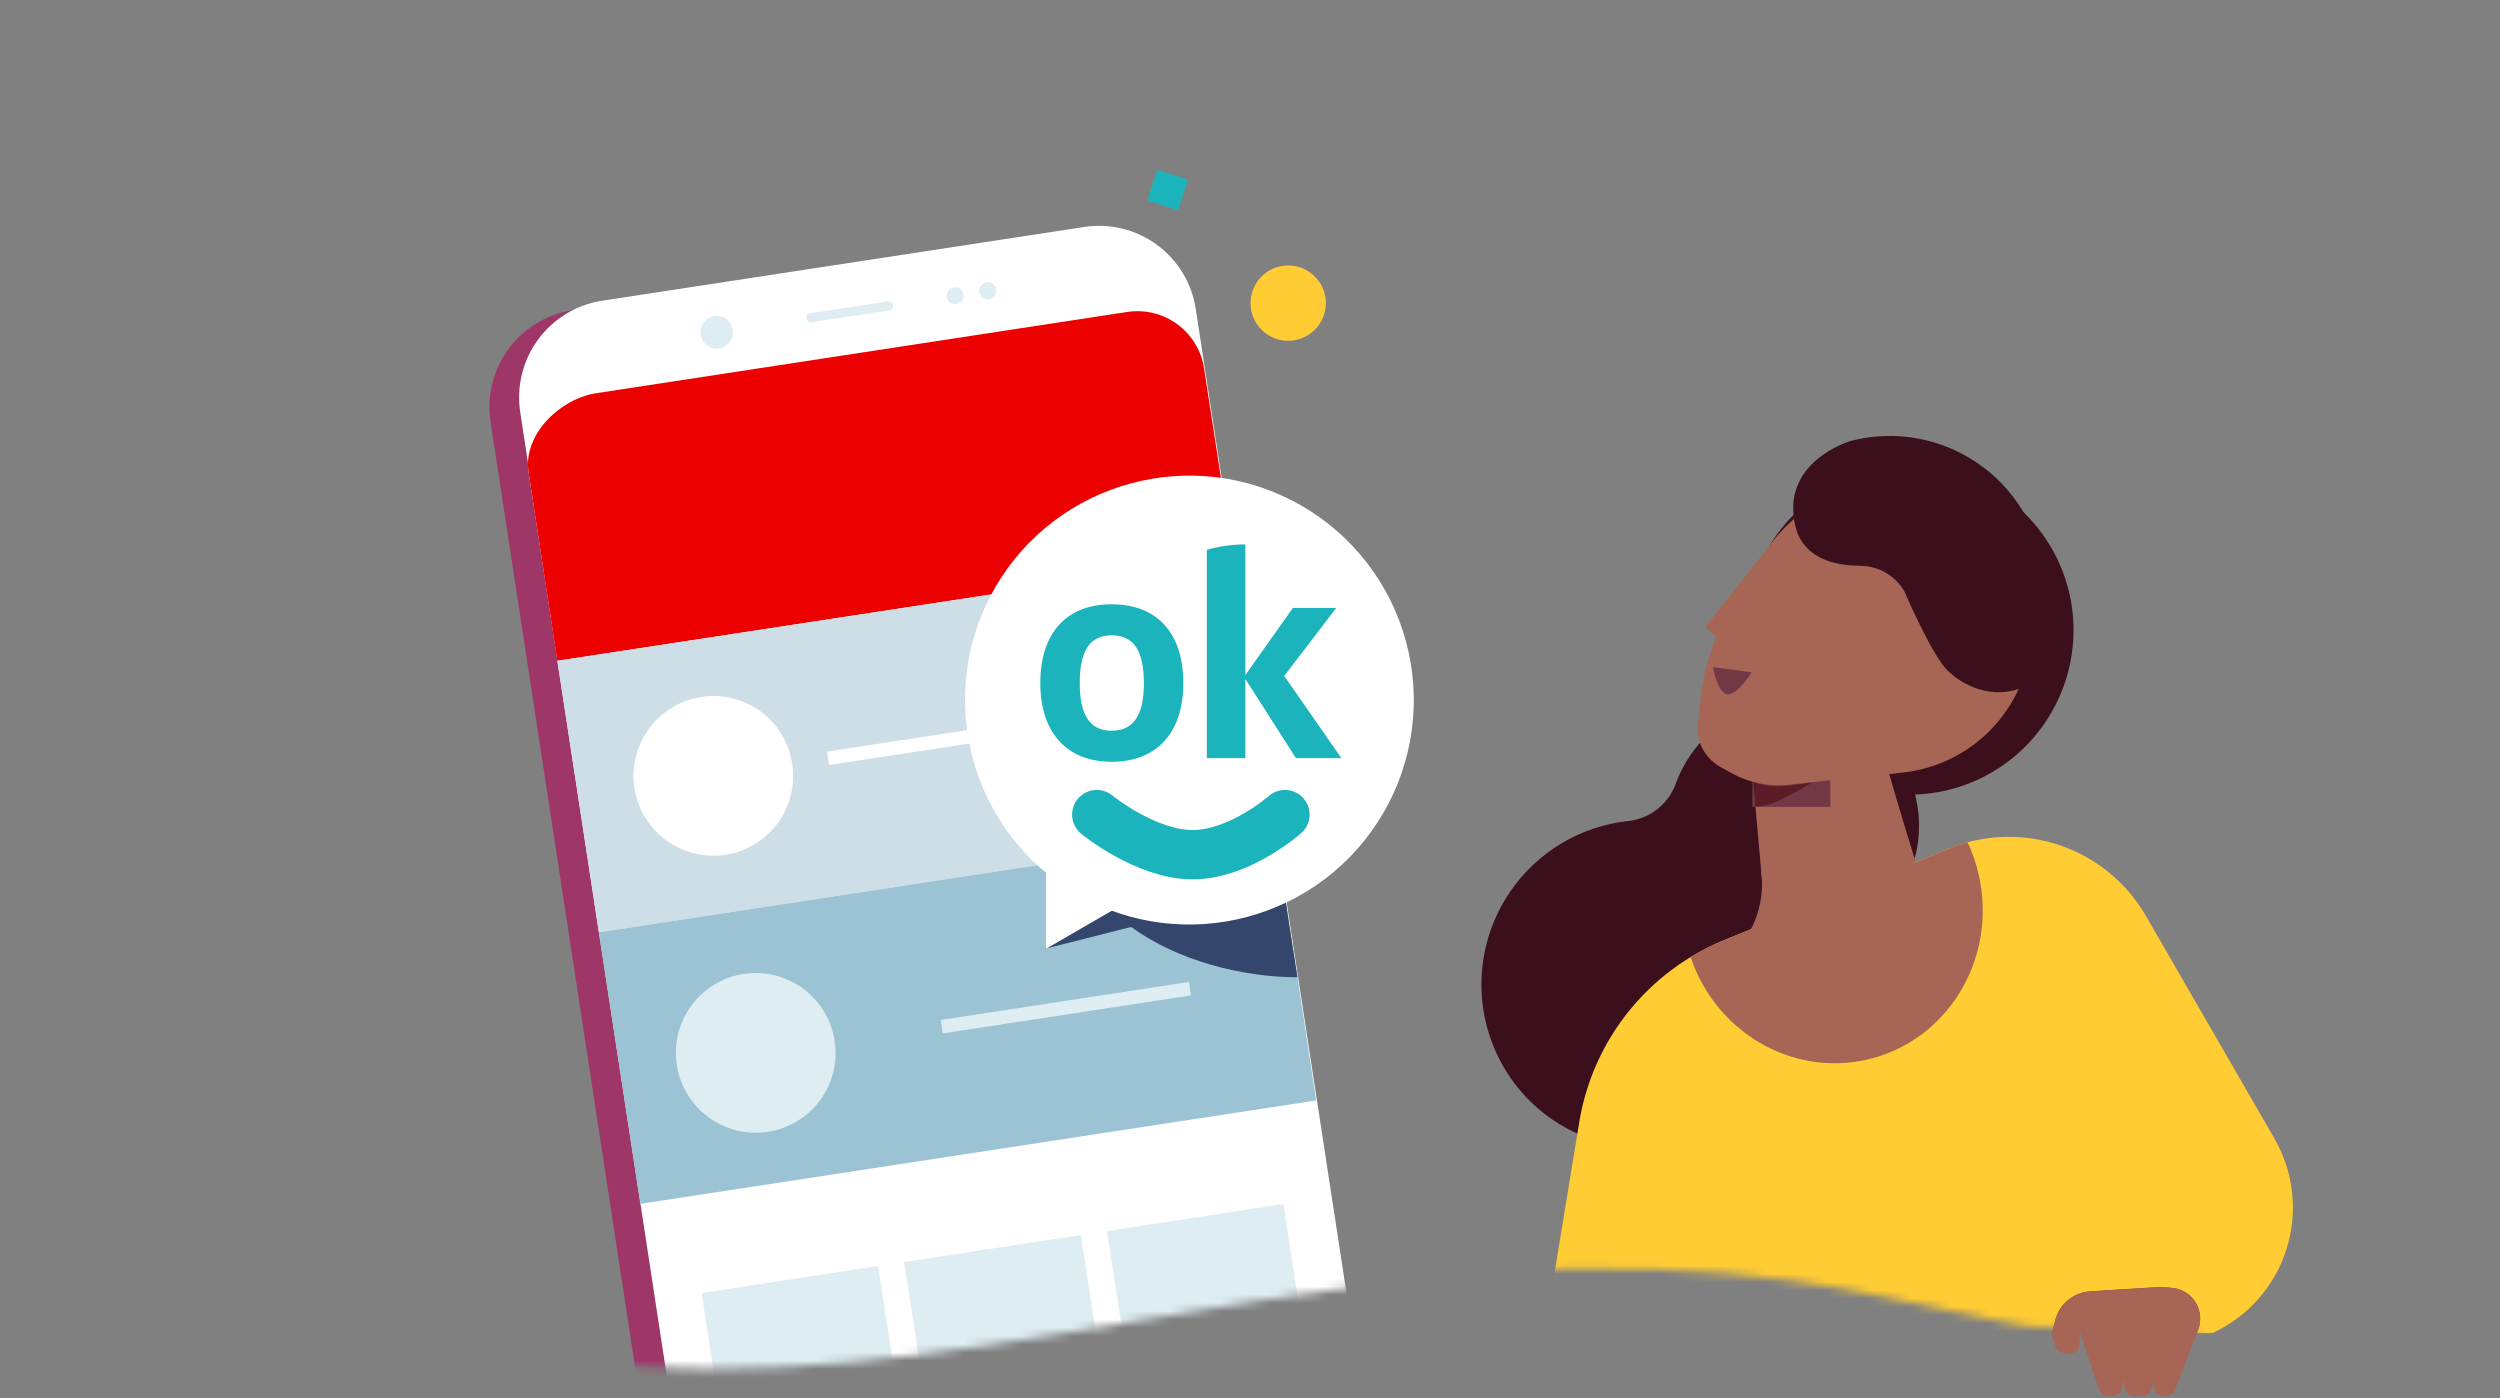<?xml version="1.0" encoding="UTF-8"?>
<svg width="304px" height="170px" viewBox="0 0 304 170" version="1.1" xmlns="http://www.w3.org/2000/svg" xmlns:xlink="http://www.w3.org/1999/xlink">
    <rect x="0" y="0" width="304" height="170" fill="#808080" stroke="none"/>
    <title>c. concepts / digital channel / mobile / mobile access3</title>
    <defs>
        <path d="M220.108,95.313 C205.588,121.675 262.466,155.937 248.674,162.096 C233.534,168.864 218.2,145.109 174.045,148.126 C129.889,151.144 84.591,169.372 41.192,152.325 C-2.207,135.279 4.473,117.294 0.214,84.138 C-2.734,61.194 25.583,58.887 35.809,37.655 C46.034,16.423 61.27,-4.387 78.124,2.981 C94.977,10.349 114.045,-2.324 131.739,0.387 C176.686,7.273 153.283,23.096 194.035,32.187 C234.788,41.278 234.628,68.951 220.108,95.313 Z" id="path-1"></path>
        <path d="M296.346,137.368 C288.229,152.104 277.156,155.755 267.384,154.826 C260.013,154.124 253.81,149.56 247.728,152.276 C243.928,153.976 238.869,152.224 234.54,151.416 C222.263,149.128 207.611,144.158 174.54,146.419 C130.386,149.436 84.591,167.905 41.192,150.858 C-2.207,133.812 4.473,115.827 0.214,82.671 C-2.734,59.726 25.583,57.42 35.809,36.188 C46.034,14.956 61.27,-5.854 78.124,1.514 C94.977,8.882 90.842,24.518 108.538,27.228 C153.485,34.114 175.616,-2.374 216.369,6.717 C257.122,15.807 310.866,111.006 296.346,137.368 Z" id="path-3"></path>
    </defs>
    <g id="Page-1" stroke="none" stroke-width="1" fill="none" fill-rule="evenodd">
        <g id="Desk" transform="translate(-938, -1225)">
            <g id="c.-concepts-/-digital-channel-/-mobile-/-mobile-access3" transform="translate(938.962, 1225)">
                <g id="_05._462x260" transform="translate(0, -0.001)">
                    <g id="mascara_telemovel-Clipped" transform="translate(3.801, 6.945)">
                        <mask id="mask-2" fill="white">
                            <use xlink:href="#path-1"></use>
                        </mask>
                        <g id="Caminho_11975"></g>
                        <g id="mascara_telemovel" mask="url(#mask-2)">
                            <g transform="translate(54.749, 20.518)" id="telemovel_cadeado">
                                <path d="M37.608,189.93 L96.206,180.961 C99.336,180.49 102.148,178.792 104.023,176.242 C105.897,173.692 106.679,170.502 106.196,167.374 L82.323,11.271 C81.315,4.766 75.236,0.302 68.728,1.289 L10.129,10.26 C7,10.731 4.187,12.43 2.312,14.979 C0.438,17.529 -0.344,20.72 0.14,23.847 L24.012,179.951 C25.02,186.455 31.1,190.919 37.607,189.933" id="Path_6196" fill="#9E3667"></path>
                                <path d="M41.215,188.778 L99.812,179.813 C106.313,178.803 110.776,172.731 109.801,166.226 L85.895,10.119 C85.424,6.996 83.731,4.188 81.187,2.316 C78.644,0.444 75.461,-0.34 72.339,0.136 L13.703,9.105 C10.581,9.585 7.777,11.287 5.911,13.836 C4.045,16.385 3.268,19.571 3.753,22.693 L27.625,178.796 C28.625,185.306 34.71,189.774 41.22,188.778" id="Path_6197" fill="#FFFFFF"></path>
                                <path d="M4.757,29.925 L26.827,174.229 C27.513,178.715 33.104,181.582 37.573,180.893 L102.122,171.02 C106.605,170.329 109.684,166.142 109.009,161.656 L86.904,17.352 C86.579,15.2 85.412,13.266 83.66,11.975 C81.909,10.684 79.715,10.142 77.564,10.468 L13.016,20.345 C8.507,21.03 4.072,25.437 4.757,29.922" id="Path_6198" fill="#FFFFFF"></path>
                                <path d="M39.161,11.728 L48.642,10.275 C48.939,10.223 49.145,9.948 49.112,9.648 C49.088,9.499 49.006,9.366 48.883,9.279 C48.761,9.192 48.608,9.158 48.461,9.187 L38.98,10.636 C38.837,10.657 38.709,10.738 38.627,10.857 C38.545,10.977 38.516,11.125 38.546,11.267 C38.566,11.41 38.641,11.539 38.757,11.626 C38.872,11.712 39.017,11.749 39.16,11.728" id="Path_6200" fill="#DEEDF2"></path>
                                <path d="M25.673,13.233 C25.847,14.315 26.86,15.056 27.944,14.895 C28.466,14.817 28.934,14.535 29.247,14.11 C29.558,13.685 29.686,13.153 29.603,12.632 C29.524,12.11 29.24,11.64 28.814,11.328 C28.387,11.016 27.854,10.887 27.332,10.97 C26.254,11.145 25.515,12.153 25.673,13.234" id="Path_6201" fill="#DEEDF2"></path>
                                <path d="M59.57,8.044 C59.671,8.604 60.194,8.987 60.759,8.913 C61.033,8.877 61.28,8.731 61.443,8.509 C61.605,8.285 61.671,8.006 61.624,7.734 C61.588,7.465 61.445,7.221 61.228,7.059 C61.011,6.895 60.739,6.824 60.47,6.862 C59.901,6.946 59.502,7.468 59.57,8.039" id="Path_6202" fill="#DEEDF2"></path>
                                <path d="M55.603,8.653 C55.708,9.211 56.231,9.591 56.794,9.518 C57.068,9.483 57.315,9.336 57.478,9.114 C57.641,8.891 57.706,8.611 57.658,8.339 C57.622,8.07 57.479,7.828 57.262,7.665 C57.045,7.503 56.773,7.434 56.505,7.473 C55.935,7.556 55.535,8.078 55.603,8.65" id="Path_6203" fill="#DEEDF2"></path>
                                <path d="M4.758,29.925 L8.256,52.889 L90.437,40.318 L86.907,17.355 C86.582,15.203 85.415,13.268 83.663,11.977 C81.911,10.686 79.718,10.144 77.566,10.47 L13.018,20.347 C8.51,21.033 4.074,25.439 4.759,29.925" id="Path_6204" fill="#EC0000"></path>
                                <polygon id="Path_6208" fill="#DEEDF2" points="96.555 118.941 75.098 122.226 78.381 143.697 99.836 140.412"></polygon>
                                <polygon id="Path_6209" fill="#DEEDF2" points="71.925 122.713 50.433 125.998 53.75 147.465 75.205 144.181"></polygon>
                                <polygon id="Path_6210" fill="#DEEDF2" points="47.26 126.482 25.803 129.77 29.086 151.241 50.577 147.955"></polygon>
                                <polygon id="Path_6211" fill="#CEDEE7" points="90.439 40.318 8.256 52.889 13.306 85.908 95.488 73.338"></polygon>
                                <polygon id="Path_6212" fill="#9BC3D3" points="13.305 85.906 18.354 118.925 100.537 106.351 98.265 91.378 97.507 86.52 95.487 73.333 82.073 75.385 80.451 75.638 77.06 76.157 76.881 76.179"></polygon>
                                <path d="M70.712,77.763 C71.697,79.17 72.795,80.494 73.994,81.724 C75.24,83.009 76.591,84.189 78.032,85.251 C83.622,89.339 91.519,91.366 98.261,91.377 L97.504,86.519 L95.485,73.332 L82.071,75.383 L75.184,77.083 L70.712,77.763 Z" id="Path_6213" fill="#34466B"></path>
                                <path d="M67.648,87.886 L78.036,85.253 L82.111,84.222 L75.186,77.082 L70.713,77.763 C70.678,77.698 70.607,77.633 70.57,77.567 L70.498,77.794 L67.648,87.886 Z" id="Path_6214" fill="#34466B"></path>
                                <path d="M17.632,68.352 C18.452,73.649 23.404,77.284 28.704,76.48 C31.25,76.093 33.536,74.708 35.059,72.631 C36.582,70.555 37.215,67.957 36.817,65.412 C36.438,62.868 35.061,60.58 32.989,59.055 C30.918,57.53 28.324,56.893 25.782,57.284 C20.481,58.099 16.837,63.047 17.633,68.351" id="Path_6215" fill="#FFFFFF"></path>
                                <path d="M22.789,102.039 C23.607,107.338 28.559,110.974 33.859,110.168 C36.406,109.781 38.693,108.396 40.217,106.319 C41.738,104.242 42.371,101.645 41.975,99.1 C41.587,96.553 40.201,94.265 38.125,92.74 C36.047,91.216 33.449,90.581 30.903,90.974 C25.609,91.794 21.978,96.746 22.789,102.041" id="Path_6216" fill="#DEEDF2"></path>
                                <polygon id="Path_6217" fill="#FFFFFF" points="85.065 57.194 41.071 63.929 41.287 65.563 85.318 58.829"></polygon>
                                <polygon id="Path_6218" fill="#DEEDF2" points="85.065 91.943 54.882 96.563 55.135 98.197 85.318 93.578"></polygon>
                                <path d="M61.471,44.023 C53.972,57.081 58.437,73.744 71.46,81.303 C84.516,88.836 101.206,84.365 108.748,71.315 C112.368,65.046 113.349,57.597 111.476,50.605 C109.603,43.614 105.028,37.653 98.76,34.034 C85.704,26.498 69.011,30.969 61.471,44.023" id="Path_6223" fill="#FFFFFF"></path>
                                <polygon id="Path_6225" fill="#FFFFFF" points="67.684 87.913 78.719 81.527 67.684 75.155"></polygon>
                                <path d="M75.666,65.169 C81.195,65.169 84.381,61.581 84.381,55.612 C84.381,49.571 81.232,46.019 75.666,46.019 C70.101,46.019 66.989,49.571 66.989,55.612 C66.989,61.581 70.174,65.169 75.666,65.169 Z M75.666,61.398 C73.03,61.398 71.785,59.494 71.785,55.612 C71.785,51.695 72.993,49.793 75.666,49.793 C78.376,49.793 79.584,51.697 79.584,55.612 C79.584,59.494 78.339,61.395 75.666,61.395 L75.666,61.398 Z M103.604,64.73 L96.647,54.734 L102.981,46.459 L97.709,46.459 L91.924,54.624 L91.924,38.735 C90.339,38.741 88.762,38.963 87.237,39.394 L87.237,64.73 L91.924,64.73 L91.924,55.1 L98.075,64.73 L103.604,64.73 Z" id="Caminho_11998" fill="#1BB3BC"></path>
                                <path d="M73.854,71.595 C73.854,71.595 79.793,76.469 85.515,76.469 C91.236,76.469 96.739,71.595 96.739,71.595" id="Caminho_11997" stroke="#1BB3BC" stroke-width="6" stroke-linecap="round"></path>
                            </g>
                        </g>
                    </g>
                    <g id="mascara_humano-Clipped" transform="translate(3.801, 8.415)">
                        <mask id="mask-4" fill="white">
                            <use xlink:href="#path-3"></use>
                        </mask>
                        <g id="Caminho_11990"></g>
                        <g id="mascara_humano" mask="url(#mask-4)">
                            <g transform="translate(175.377, 44.597)" id="humano">
                                <path d="M46.592,34.826 C43.59,32.767 39.947,31.859 36.331,32.269 C31.904,32.756 27.911,35.154 25.4,38.832 C24.67,39.899 24.077,41.053 23.635,42.268 C22.738,44.771 20.49,46.542 17.847,46.829 C17.831,46.829 17.812,46.829 17.796,46.829 C12.006,47.466 6.784,50.602 3.501,55.414 C-1.51,62.721 -1.108,72.456 4.49,79.324 C5.687,80.791 7.09,82.078 8.654,83.145 C13.023,86.126 18.398,87.249 23.596,86.267 C28.793,85.284 33.388,82.277 36.368,77.907 C37.399,76.409 38.218,74.776 38.802,73.054 C38.979,72.541 39.133,72.021 39.265,71.504 C39.997,68.591 40.064,65.55 39.461,62.607 C43.942,62.156 47.993,59.748 50.532,56.028 C51.32,54.881 51.947,53.632 52.396,52.315 C52.527,51.923 52.646,51.531 52.75,51.131 C54.313,44.942 51.856,38.434 46.592,34.823" id="Caminho_11979" fill="#3B101C"></path>
                                <path d="M33.783,15.776 C30.27,23.91 32.535,33.387 39.348,39.053 C40.805,40.263 42.429,41.257 44.17,42.003 C49.031,44.089 54.521,44.158 59.433,42.195 C64.344,40.233 68.275,36.399 70.36,31.538 C71.084,29.869 71.575,28.109 71.818,26.307 C71.891,25.768 71.941,25.23 71.973,24.698 C72.427,16.362 67.638,8.626 59.973,5.317 C55.606,3.427 50.704,3.175 46.167,4.608 C40.606,6.345 36.082,10.426 33.783,15.779" id="Caminho_11980" fill="#3B101C"></path>
                                <path d="M32.952,41.062 L33.323,45.103 L34.476,57.994 C34.534,58.605 34.719,59.197 35.021,59.732 C35.321,60.266 35.738,60.725 36.239,61.077 C38.82,62.856 41.885,63.798 45.02,63.776 C47.655,63.788 50.25,63.127 52.559,61.855 C54.39,60.819 55.189,58.6 54.439,56.634 C52.357,51.119 47.611,34.207 47.611,34.207 L34.338,40.414 L33.679,40.723 L32.952,41.062 Z" id="Caminho_11981" fill="#A66555"></path>
                                <rect id="Retângulo_2507" fill="#723846" x="32.951" y="39.613" width="9.476" height="5.49"></rect>
                                <path d="M44.403,8.787 L36.105,11.996 L30.388,21.032 C28.404,24.173 27.154,27.721 26.732,31.412 L26.339,34.861 C26.215,35.813 26.344,36.781 26.714,37.667 C27.193,38.761 28.016,39.669 29.057,40.253 L30.431,41.012 C32.535,42.179 34.947,42.67 37.34,42.417 L50.798,40.978 L56.41,15.74 L44.403,8.787 Z" id="Caminho_11982" fill="#A66555"></path>
                                <path d="M33.285,16.516 C30.192,23.679 32.187,32.023 38.186,37.012 C39.469,38.077 40.899,38.952 42.431,39.61 C46.712,41.447 51.548,41.508 55.874,39.779 C60.2,38.05 63.662,34.673 65.498,30.391 C66.133,28.922 66.564,27.373 66.779,25.787 C66.845,25.311 66.89,24.839 66.914,24.37 C67.317,17.029 63.101,10.216 56.352,7.3 C52.505,5.637 48.187,5.415 44.19,6.676 C39.293,8.205 35.309,11.8 33.287,16.514" id="Caminho_11983" fill="#A66555"></path>
                                <path d="M88.847,109.108 L7.684,109.108 L10.021,94.892 L11.898,83.44 C13.268,75.094 18.214,67.762 25.44,63.367 C26.761,62.565 28.143,61.869 29.573,61.285 L56.871,50.174 C57.606,49.875 58.358,49.621 59.123,49.412 C67.553,47.142 76.455,50.826 80.817,58.388 L96.428,85.429 C98.795,89.529 99.322,94.437 97.879,98.946 C96.435,103.455 93.156,107.146 88.848,109.109" id="Caminho_11986" fill="#FFCC33"></path>
                                <path d="M25.44,63.369 C28.464,72.392 37.622,77.903 46.8,75.858 C56.629,73.665 62.764,63.631 60.493,53.446 C60.184,52.056 59.723,50.703 59.12,49.412 C58.355,49.619 57.604,49.873 56.871,50.174 L29.573,61.285 C28.141,61.869 26.759,62.565 25.438,63.367" id="Caminho_11987" fill="#A66555"></path>
                                <path d="M27.087,65.435 C31.86,63.235 34.665,58.205 34.029,52.989 L52.591,51.571 C52.591,51.571 52.085,53.568 57.133,52.989 C57.133,52.989 58.226,68.915 45.521,68.991 C32.817,69.067 27.088,65.435 27.088,65.435" id="Caminho_11988" fill="#A66555"></path>
                                <path d="M87.149,108.688 L84.321,116.03 C84.158,116.449 83.754,116.726 83.304,116.726 L82.891,116.726 C82.374,116.728 81.927,116.364 81.823,115.857 L81.644,114.991 L81.481,115.844 C81.381,116.357 80.932,116.726 80.41,116.726 L79.298,116.726 C78.756,116.728 78.295,116.328 78.221,115.791 L78.064,114.704 L77.894,115.803 C77.812,116.334 77.355,116.726 76.817,116.726 L76.137,116.726 C75.666,116.727 75.248,116.426 75.101,115.979 L72.795,108.994 L72.739,109.132 L69.388,109.132 L69.763,107.589 C70.248,105.591 71.978,104.143 74.03,104.015 L81.721,103.539 C82.5,103.493 83.282,103.515 84.058,103.604 C85.216,103.733 86.249,104.391 86.854,105.387 C87.46,106.383 87.569,107.603 87.15,108.69" id="Caminho_11989" fill="#823544" fill-rule="nonzero"></path>
                                <rect id="Retângulo_2509" x="28.598" y="18.361" width="5.061" height="6.214"></rect>
                                <polygon id="Caminho_11984" fill="#A66555" points="29.821 25.504 27.238 23.216 36.104 11.994 41.953 15.846"></polygon>
                                <rect id="Retângulo_2511" x="27.979" y="27.947" width="4.974" height="1.796"></rect>
                                <path d="M46.088,15.794 C48.299,15.808 50.337,16.997 51.439,18.915 C51.439,18.915 54.79,26.728 56.717,28.561 C61.675,33.276 69.948,31.699 69.948,22.955 C69.843,19.473 69.058,16.045 67.636,12.865 C67.462,12.442 67.223,11.892 66.937,11.249 C63.186,2.793 53.87,-1.71 44.913,0.604 C44.913,0.604 36.17,3.12 38.224,11.148 C38.891,13.752 41.25,15.79 46.088,15.79" id="Caminho_11985" fill="#3B101C"></path>
                                <path d="M28.145,28.117 L32.867,28.747 C32.867,28.747 31.078,31.574 29.898,31.417 C28.717,31.26 28.145,28.117 28.145,28.117 Z" id="Caminho_11991" fill="#723846"></path>
                                <path d="M33.039,42.078 C34.081,42.461 35.187,42.638 36.297,42.601 C38.011,42.508 40.232,42.129 40.232,42.129 C38.866,42.977 37.448,43.742 35.988,44.417 C35.155,44.824 34.243,45.046 33.316,45.067 L33.039,42.078 Z" id="Caminho_11992" fill="#5C1C27" fill-rule="nonzero"></path>
                            </g>
                        </g>
                    </g>
                    <polygon id="Retângulo_4518" fill="#1BB3BC" transform="translate(141.022, 23.113) rotate(18) translate(-141.022, -23.113)" points="139.06 21.151 142.983 21.151 142.983 25.074 139.06 25.074"></polygon>
                    <path d="M160.261,36.867 C160.258,39.395 158.206,41.442 155.678,41.44 C153.149,41.437 151.101,39.386 151.103,36.858 C151.104,34.33 153.154,32.281 155.682,32.281 C156.898,32.281 158.063,32.764 158.922,33.625 C159.781,34.485 160.263,35.651 160.261,36.867" id="Caminho_11978" fill="#FFCC33" transform="translate(155.682, 36.86) rotate(83.976) translate(-155.682, -36.86)"></path>
                    <path d="M262.069,169.739 C261.552,169.74 261.106,169.377 261.002,168.87 L260.822,168.004 L260.659,168.858 C260.559,169.37 260.111,169.74 259.589,169.74 L258.477,169.74 C257.935,169.741 257.475,169.341 257.401,168.804 L257.243,167.717 L257.073,168.817 C256.992,169.349 256.534,169.741 255.996,169.74 L255.316,169.74 C254.846,169.742 254.428,169.441 254.28,168.994 L251.988,162.05 L251.842,163.648 C251.812,163.862 251.732,164.067 251.608,164.245 C251.458,164.39 251.267,164.488 251.061,164.527 C250.711,164.626 250.341,164.626 249.991,164.527 C249.754,164.493 249.53,164.396 249.344,164.245 C249.196,164.127 249.083,163.97 249.02,163.792 C249.02,163.792 248.709,162.907 248.605,162.502 C248.594,162.464 248.587,162.424 248.584,162.385 C248.543,162.209 248.545,162.026 248.591,161.851 L248.943,160.604 C249.429,158.606 251.158,157.158 253.21,157.03 L260.902,156.554 C261.681,156.508 262.462,156.53 263.238,156.619 C264.396,156.748 265.429,157.406 266.034,158.402 C266.64,159.398 266.749,160.618 266.33,161.705 L263.502,169.047 C263.339,169.466 262.935,169.743 262.485,169.743 L262.069,169.739 Z" id="mao" fill="#A66555"></path>
                </g>
            </g>
        </g>
    </g>
</svg>